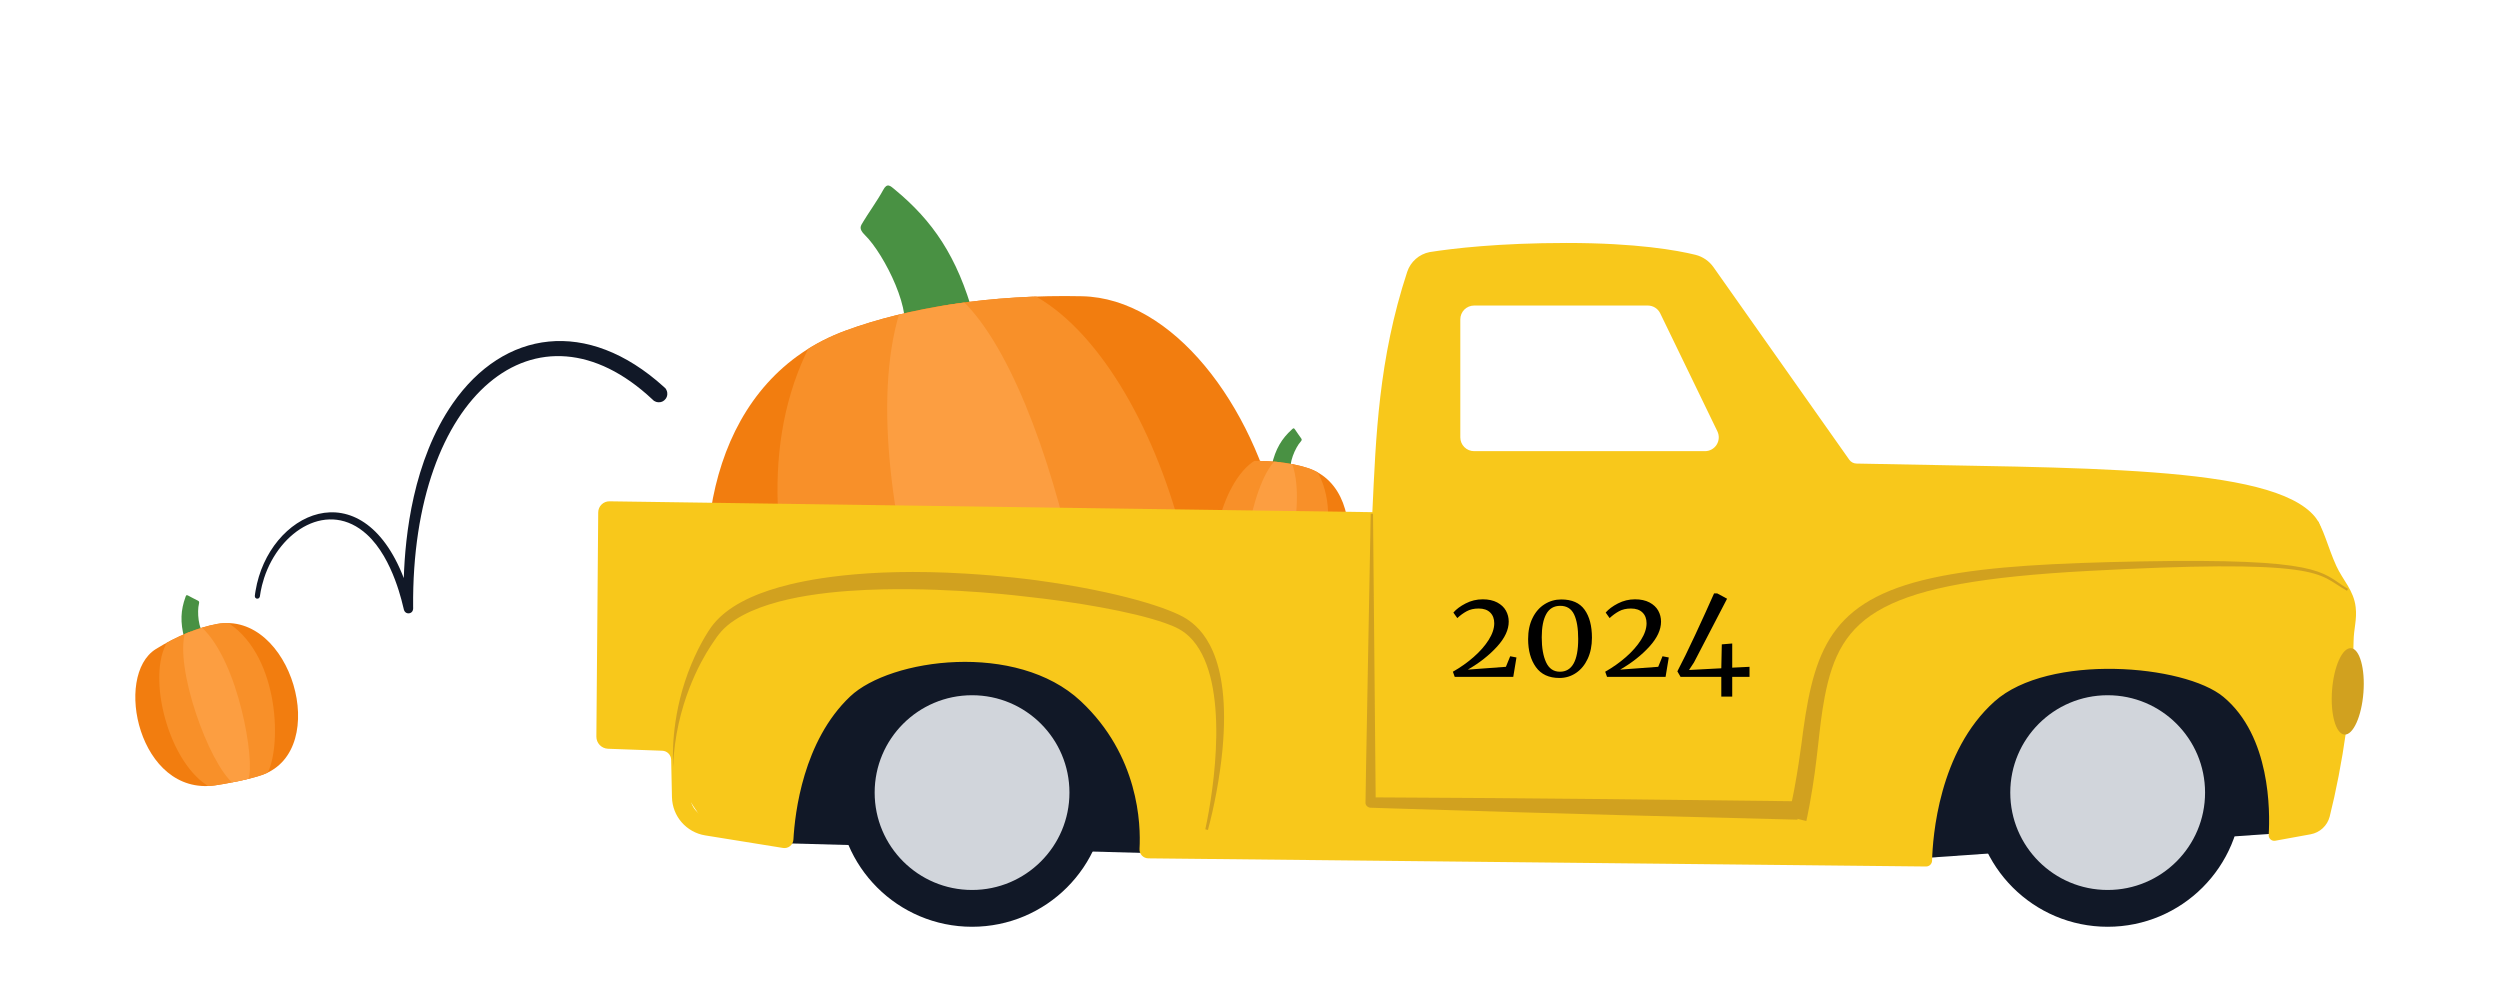 <?xml version="1.0" encoding="UTF-8" standalone="no"?>
<!DOCTYPE svg PUBLIC "-//W3C//DTD SVG 1.1//EN" "http://www.w3.org/Graphics/SVG/1.1/DTD/svg11.dtd">
<svg width="100%" height="100%" viewBox="0 0 1570 630" version="1.1" xmlns="http://www.w3.org/2000/svg" xmlns:xlink="http://www.w3.org/1999/xlink" xml:space="preserve" xmlns:serif="http://www.serif.com/" style="fill-rule:evenodd;clip-rule:evenodd;stroke-linejoin:round;stroke-miterlimit:1.5;">
    <g transform="matrix(1,0,0,1,0,-3930)">
        <g id="gpc-logomark" transform="matrix(0.785,0,0,0.42,0,3930)">
            <rect x="0" y="0" width="2000" height="1500" style="fill:none;"/>
            <g id="Truck" transform="matrix(1.841,0,0,3.9,-674.3,-3335.37)">
                <g id="Pumpkin" transform="matrix(0.619,-0.167,0.189,0.546,343.385,865.445)">
                    <clipPath id="_clip1">
                        <path d="M1018.64,335.548L900.641,722.375L137.574,489.602L255.576,102.775L1018.64,335.548Z"/>
                    </clipPath>
                    <g clip-path="url(#_clip1)">
                        <g transform="matrix(0.975,-0.224,0.224,0.975,-118.234,213.163)">
                            <g id="Stem">
                                <path d="M662.889,331.125C664,320 622.231,339.221 614.031,319.108C629.034,310.686 631.681,265.033 626.745,247.443C625.022,241.302 627.485,240.678 630.051,239.202C634.748,236.5 646.287,231.196 652.367,227.379C657.302,224.281 657.98,227.27 659.397,231.059C670.841,261.665 673.374,290.622 662.889,331.125Z" style="fill:rgb(73,145,67);"/>
                            </g>
                        </g>
                        <g id="Main-Part" serif:id="Main Part" transform="matrix(1,0,0,1,50.945,60.207)">
                            <g transform="matrix(1,0,0,1,-120.462,-4)">
                                <path d="M563.99,696C387.563,675.66 404.234,325.543 586.569,315.395C631.254,312.908 687.063,320.585 745.219,339.761C860.987,377.932 868.366,675.945 683.68,694C657.804,696.53 595.39,699.62 563.99,696Z" style="fill:rgb(242,125,15);"/>
                            </g>
                            <g>
                                <clipPath id="_clip2">
                                    <path d="M443.529,692C267.101,671.66 283.772,321.543 466.108,311.395C510.792,308.908 566.602,316.585 624.757,335.761C740.525,373.932 747.904,671.945 563.218,690C537.342,692.53 474.928,695.62 443.529,692Z"/>
                                </clipPath>
                                <g clip-path="url(#_clip2)">
                                    <path d="M434,693.653C384.207,641.315 337.038,428.283 436,318.552C545.302,197.357 504,310.941 504,310.941L499.304,753C499.304,753 484.146,746.362 434,693.653Z" style="fill:rgb(248,144,41);"/>
                                    <g transform="matrix(1.275,0,-2.22045e-16,1,-137.27,2.27374e-13)">
                                        <path d="M557,693.653C494.11,764.322 499.304,749 499.304,749L526,292C526,292 550.278,296.675 572.218,324C628.443,394.026 625.525,616.651 557,693.653Z" style="fill:rgb(248,144,41);"/>
                                    </g>
                                    <path d="M480,693.653C454.285,657.318 435.92,413.331 504,310.941C565.125,219.01 529.893,310.941 529.893,310.941C529.893,310.941 527.887,284.315 544.832,311.235C591.782,385.821 565.239,635.885 517.519,697.024C475.757,750.532 494.809,714.578 480,693.653Z" style="fill:rgb(252,158,65);"/>
                                </g>
                            </g>
                        </g>
                    </g>
                </g>
                <g id="Pumpkin1" serif:id="Pumpkin" transform="matrix(-0.174,0.037,0.042,0.154,534.932,1018.09)">
                    <g transform="matrix(0.975,-0.224,0.224,0.975,-118.234,213.163)">
                        <g id="Stem1" serif:id="Stem">
                            <path d="M662.889,331.125C664,320 622.231,339.221 614.031,319.108C629.034,310.686 631.681,265.033 626.745,247.443C625.022,241.302 627.485,240.678 630.051,239.202C634.748,236.5 646.287,231.196 652.367,227.379C657.302,224.281 657.98,227.27 659.397,231.059C670.841,261.665 673.374,290.622 662.889,331.125Z" style="fill:rgb(73,145,67);"/>
                        </g>
                    </g>
                    <g id="Main-Part1" serif:id="Main Part" transform="matrix(1,0,0,1,50.945,60.207)">
                        <g transform="matrix(1,0,0,1,-120.462,-4)">
                            <path d="M563.99,696C387.563,675.66 404.234,325.543 586.569,315.395C631.254,312.908 687.063,320.585 745.219,339.761C860.987,377.932 868.366,675.945 683.68,694C657.804,696.53 595.39,699.62 563.99,696Z" style="fill:rgb(242,125,15);"/>
                        </g>
                        <g>
                            <clipPath id="_clip3">
                                <path d="M443.529,692C267.101,671.66 283.772,321.543 466.108,311.395C510.792,308.908 566.602,316.585 624.757,335.761C740.525,373.932 747.904,671.945 563.218,690C537.342,692.53 474.928,695.62 443.529,692Z"/>
                            </clipPath>
                            <g clip-path="url(#_clip3)">
                                <path d="M434,693.653C384.207,641.315 337.038,428.283 436,318.552C545.302,197.357 504,310.941 504,310.941L499.304,753C499.304,753 484.146,746.362 434,693.653Z" style="fill:rgb(248,144,41);"/>
                                <g transform="matrix(1.275,0,-2.22045e-16,1,-137.27,2.27374e-13)">
                                    <path d="M557,693.653C494.11,764.322 499.304,749 499.304,749L526,292C526,292 550.278,296.675 572.218,324C628.443,394.026 625.525,616.651 557,693.653Z" style="fill:rgb(248,144,41);"/>
                                </g>
                                <path d="M480,693.653C454.285,657.318 435.92,413.331 504,310.941C565.125,219.01 529.893,310.941 529.893,310.941C529.893,310.941 527.887,284.315 544.832,311.235C591.782,385.821 565.239,635.885 517.519,697.024C475.757,750.532 494.809,714.578 480,693.653Z" style="fill:rgb(252,158,65);"/>
                            </g>
                        </g>
                    </g>
                </g>
                <g id="Pumpkin2" serif:id="Pumpkin" transform="matrix(-0.173,-0.039,-0.044,0.153,1040.12,997.908)">
                    <g transform="matrix(0.975,-0.224,0.224,0.975,-118.234,213.163)">
                        <g id="Stem2" serif:id="Stem">
                            <path d="M662.889,331.125C664,320 622.231,339.221 614.031,319.108C629.034,310.686 631.681,265.033 626.745,247.443C625.022,241.302 627.485,240.678 630.051,239.202C634.748,236.5 646.287,231.196 652.367,227.379C657.302,224.281 657.98,227.27 659.397,231.059C670.841,261.665 673.374,290.622 662.889,331.125Z" style="fill:rgb(73,145,67);"/>
                        </g>
                    </g>
                    <g id="Main-Part2" serif:id="Main Part" transform="matrix(1,0,0,1,50.945,60.207)">
                        <g transform="matrix(1,0,0,1,-120.462,-4)">
                            <path d="M563.99,696C387.563,675.66 404.234,325.543 586.569,315.395C631.254,312.908 687.063,320.585 745.219,339.761C860.987,377.932 868.366,675.945 683.68,694C657.804,696.53 595.39,699.62 563.99,696Z" style="fill:rgb(242,125,15);"/>
                        </g>
                        <g>
                            <clipPath id="_clip4">
                                <path d="M443.529,692C267.101,671.66 283.772,321.543 466.108,311.395C510.792,308.908 566.602,316.585 624.757,335.761C740.525,373.932 747.904,671.945 563.218,690C537.342,692.53 474.928,695.62 443.529,692Z"/>
                            </clipPath>
                            <g clip-path="url(#_clip4)">
                                <path d="M434,693.653C384.207,641.315 337.038,428.283 436,318.552C545.302,197.357 504,310.941 504,310.941L499.304,753C499.304,753 484.146,746.362 434,693.653Z" style="fill:rgb(248,144,41);"/>
                                <g transform="matrix(1.275,0,-2.22045e-16,1,-137.27,2.27374e-13)">
                                    <path d="M557,693.653C494.11,764.322 499.304,749 499.304,749L526,292C526,292 550.278,296.675 572.218,324C628.443,394.026 625.525,616.651 557,693.653Z" style="fill:rgb(248,144,41);"/>
                                </g>
                                <path d="M480,693.653C454.285,657.318 435.92,413.331 504,310.941C565.125,219.01 529.893,310.941 529.893,310.941C529.893,310.941 527.887,284.315 544.832,311.235C591.782,385.821 565.239,635.885 517.519,697.024C475.757,750.532 494.809,714.578 480,693.653Z" style="fill:rgb(252,158,65);"/>
                            </g>
                        </g>
                    </g>
                </g>
                <g id="Wheel-Wells" serif:id="Wheel Wells" transform="matrix(-1,0,0,1,2007.55,6.944)">
                    <g transform="matrix(1,0,0,0.882,0,-44.187)">
                        <path d="M1139.76,1382.76L1306.93,1378.26L1289.33,1291.77L1176.1,1284.26L1133.48,1306.08L1139.76,1382.76Z" style="fill:rgb(17,24,39);"/>
                    </g>
                    <g transform="matrix(1,0,0,0.882,0,-44.187)">
                        <path d="M647.284,1373.81L806.577,1384.94L824.936,1326.44L740.729,1275.22L662.245,1285.73L647.284,1373.81Z" style="fill:rgb(17,24,39);"/>
                    </g>
                </g>
                <g id="Wheels" transform="matrix(-1,0,0,1,2007.55,6.944)">
                    <g transform="matrix(1,0,0,0.882,0,-44.187)">
                        <circle cx="725.402" cy="1356.4" r="50.323" style="fill:rgb(209,213,219);stroke:rgb(17,24,39);stroke-width:16px;"/>
                    </g>
                    <g transform="matrix(1,0,0,0.882,493.478,-44.187)">
                        <circle cx="725.402" cy="1356.4" r="50.323" style="fill:rgb(209,213,219);stroke:rgb(17,24,39);stroke-width:16px;"/>
                    </g>
                </g>
                <g id="Body" transform="matrix(-1,0,0,0.882,2007.55,-37.243)">
                    <path d="M641.021,1233.51L676.006,1225.28L738.779,1219.67L804.438,1216.63L841.144,1214.99C842.196,1214.94 843.172,1214.43 843.808,1213.59L864.996,1185.66C865.058,1185.58 865.117,1185.49 865.172,1185.4L900.541,1129.17L913.644,1124.76L957.745,1121.03L1008,1124.25L1024.42,1127.69L1029.72,1144.15L1038.67,1195.64L1041.76,1234.62C1041.9,1236.47 1043.45,1237.89 1045.3,1237.88L1375.6,1236.44C1375.6,1236.44 1378.53,1332.92 1378.53,1332.92L1350.88,1334.98C1349.22,1335.11 1347.87,1336.37 1347.63,1338.02L1345.34,1354.19L1334.83,1370.03L1302.69,1374.93L1298.08,1349.89L1289.91,1327.24C1289.78,1326.8 1289.57,1326.4 1289.29,1326.04L1275.01,1307.93C1274.83,1307.69 1264.47,1302.08 1252.57,1298.73C1237.28,1294.42 1223.21,1294.06 1223.21,1294.06C1223.11,1294.06 1207.08,1293.59 1193.83,1297.92C1188.46,1299.67 1176.56,1303.91 1168.56,1312.91C1158.02,1324.76 1150.23,1339.53 1150.22,1339.57L1141.39,1372.32C1141.39,1372.41 1141.39,1372.5 1141.39,1372.6L1141.56,1378.02L806.19,1384.94C806.19,1384.94 802.881,1361.14 802.881,1361.14C802.851,1360.92 802.802,1360.71 802.734,1360.51L795.806,1339.67C795.728,1339.43 795.625,1339.21 795.5,1338.99L785.017,1321.13C784.771,1320.71 784.441,1320.35 784.049,1320.06L770.058,1309.85C769.665,1309.57 769.216,1309.36 768.741,1309.26L744.448,1301.27C738.355,1298.36 708.737,1300.5 708.51,1300.55L681.964,1308.5C681.548,1308.58 681.15,1308.74 680.788,1308.96L665.851,1318.16C665.326,1318.49 664.895,1318.94 664.599,1319.48L657.014,1333.37C656.837,1333.69 656.712,1334.04 656.643,1334.4L651.955,1358.97C651.914,1359.19 651.893,1359.41 651.892,1359.63L651.875,1372.7C651.875,1372.7 636.126,1369.97 636.126,1369.97C634.053,1369.61 632.371,1368.09 631.8,1366.07L624.476,1340.11L621.176,1318.1L621.176,1289.32L624.468,1265.08L633.718,1238.73L641.021,1233.51ZM1000.71,1144.68L925.236,1144.68C922.936,1144.68 920.838,1146 919.836,1148.07L894.997,1199.36C894.097,1201.22 894.216,1203.41 895.313,1205.17C896.411,1206.92 898.331,1207.98 900.397,1207.98L1000.71,1207.98C1002.3,1207.98 1003.83,1207.35 1004.96,1206.22C1006.08,1205.1 1006.71,1203.57 1006.71,1201.98L1006.71,1150.68C1006.71,1149.09 1006.08,1147.57 1004.96,1146.44C1003.83,1145.32 1002.3,1144.68 1000.71,1144.68Z" style="fill:rgb(248,200,27);"/>
                </g>
                <g id="Outline" transform="matrix(-1,0,0,0.882,2007.55,-37.243)">
                    <path d="M655.432,1374.75C654.812,1364.52 654.594,1331.88 675.08,1314.82C692.055,1300.67 751.125,1295.79 774.591,1316.8C798.806,1338.48 801.443,1375.79 801.702,1385.94C801.708,1386.63 801.989,1387.29 802.483,1387.78C802.977,1388.26 803.644,1388.53 804.336,1388.52C833.898,1388.21 1105.28,1385.37 1142.31,1384.98C1143.38,1384.96 1144.39,1384.51 1145.11,1383.73C1145.83,1382.94 1146.19,1381.89 1146.11,1380.83C1145.5,1370.07 1146.43,1340.26 1171.65,1316.64C1199.5,1290.56 1254.36,1298.05 1271.86,1314.62C1292.27,1333.96 1295.87,1365.27 1296.5,1376.76C1296.54,1377.88 1297.06,1378.92 1297.93,1379.63C1298.79,1380.34 1299.92,1380.64 1301.02,1380.46L1334.85,1375C1343.03,1373.67 1349.1,1366.7 1349.28,1358.41L1349.63,1342.12C1349.68,1340 1351.37,1338.28 1353.5,1338.2L1377.07,1337.34C1379.91,1337.23 1382.16,1334.88 1382.13,1332.04L1381.33,1234.58C1381.32,1233.29 1380.79,1232.06 1379.87,1231.16C1378.95,1230.25 1377.7,1229.76 1376.41,1229.78L1044.93,1234.5C1043.39,1201.72 1042.27,1168.03 1029.79,1130.04C1028.33,1125.63 1024.61,1122.35 1020.05,1121.45C1010.09,1119.88 990.017,1117.48 960.479,1117.48C930.017,1117.48 912.403,1120.69 904.493,1122.64C901.33,1123.44 898.559,1125.35 896.679,1128.02C885.679,1143.62 845.037,1201.28 837.693,1211.7C836.975,1212.72 835.816,1213.34 834.57,1213.37C737.735,1215.49 654.026,1213.79 635.326,1236.5C631.729,1240.87 629.663,1249.98 626.028,1257.91C623.217,1264.05 618.464,1268.48 617.633,1275.78C616.998,1281.36 618.451,1284.76 618.544,1290.77C618.928,1315.5 623.407,1344.9 628.932,1366.86C629.967,1370.8 633.189,1373.78 637.196,1374.52C642.154,1375.42 648.748,1376.63 652.575,1377.32C653.316,1377.46 654.077,1377.24 654.637,1376.74C655.196,1376.24 655.49,1375.5 655.432,1374.75ZM1374.11,1329.44L1353.2,1330.21L1350.89,1330.52L1348.73,1331.25L1346.78,1332.35L1345.09,1333.78L1343.68,1335.5L1342.61,1337.46L1341.91,1339.64L1341.63,1341.95L1341.28,1358.24C1341.18,1362.67 1337.94,1366.39 1333.57,1367.1L1304.15,1371.85C1302.75,1357.01 1297.3,1327.7 1277.36,1308.81C1267.59,1299.57 1247.55,1292.4 1225.92,1291.64C1204.43,1290.88 1181.62,1296.35 1166.19,1310.8C1141.33,1334.08 1137.95,1362.83 1138,1377.02C1090.41,1377.53 855.346,1379.99 809.428,1380.47C808.289,1365.11 802.996,1331.49 779.927,1310.84C766.93,1299.2 744.214,1294.22 722.255,1294.63C700.29,1295.03 679.364,1300.83 669.96,1308.67C650.707,1324.71 647.424,1352.94 647.283,1368.23C644.38,1367.7 641.275,1367.13 638.634,1366.65C637.692,1366.47 636.932,1365.78 636.676,1364.85C631.29,1343.42 626.917,1314.76 626.543,1290.65C626.456,1285.04 624.99,1281.88 625.582,1276.68C625.933,1273.6 627.441,1271.3 628.89,1268.98C630.437,1266.49 632.032,1264.01 633.301,1261.24C635.201,1257.09 636.704,1252.65 638.188,1248.66C639.25,1245.81 640.158,1243.22 641.502,1241.59C643.787,1238.81 647.447,1236.67 652.112,1234.76C660.756,1231.22 672.498,1228.84 686.629,1227.1C723.87,1222.5 776.959,1222.63 834.745,1221.37L837.518,1220.98L840.09,1219.97L842.361,1218.4L844.232,1216.31C851.576,1205.89 892.218,1148.23 903.218,1132.63C903.994,1131.53 905.136,1130.74 906.459,1130.39C914.123,1128.51 931.128,1125.48 960.479,1125.48C989.218,1125.48 1008.81,1127.79 1018.62,1129.33C1020.3,1129.7 1021.65,1130.92 1022.2,1132.55C1034.41,1169.76 1035.43,1202.77 1036.94,1234.88C1037.15,1239.19 1040.73,1242.56 1045.05,1242.5L1373.35,1237.82L1374.11,1329.44Z" style="fill:rgb(248,200,27);"/>
                </g>
                <g id="Darker-Strokes" serif:id="Darker Strokes" transform="matrix(-1,0,0,1,2007.55,6.944)">
                    <g transform="matrix(1,0,0,0.882,0,-44.187)">
                        <path d="M860.018,1360.17L860.169,1368.17C920.015,1366.62 949.832,1366 1037.83,1363.23C1040.48,1363.14 1043.13,1363.07 1045.79,1362.97C1046.76,1362.93 1047.76,1362.15 1047.91,1361.05C1047.97,1360.66 1047.93,1360.66 1045.65,1235.19L1044.64,1235.19L1043.49,1358.48C991.944,1358.81 991.947,1358.72 943.137,1359.22L860.018,1360.17Z" style="fill:rgb(209,161,31);"/>
                    </g>
                    <g transform="matrix(1,0,0,0.882,0,-44.187)">
                        <path d="M620.943,1267.84L621.409,1268.67C628.425,1264.74 630.233,1261.44 644.007,1259.54C659.392,1257.41 687.39,1257.54 733.954,1260.05C824.623,1264.92 841.619,1279.31 848.387,1314.94C851.128,1329.38 851.085,1340.82 854.915,1361.64C855.621,1365.48 856.219,1368.18 856.344,1368.75L864.125,1366.89C860.313,1351.35 858.131,1332.5 857.729,1329.57C852.529,1291.78 844.016,1271.32 797.614,1262.27C775.881,1258.04 748.482,1256.62 711.39,1255.91C632.194,1254.4 632.533,1260.68 622.061,1267.17C621.647,1267.43 621.647,1267.42 620.943,1267.84Z" style="fill:rgb(209,161,31);"/>
                    </g>
                    <g transform="matrix(1,0,0,0.882,0,-44.187)">
                        <path d="M1116.38,1372.64L1117.52,1372.35C1113.73,1354.91 1106.78,1308.83 1123.01,1290.14C1126.7,1285.89 1130.65,1284.25 1135.15,1282.66C1149.56,1277.6 1174.61,1273.44 1195.41,1271.21C1195.93,1271.15 1225.81,1267.35 1257.8,1268.06C1275.49,1268.46 1305.06,1270.42 1321.77,1281.25C1327.12,1284.72 1329.27,1287.86 1331.84,1291.77C1333.08,1293.67 1344.65,1310.25 1347.99,1335.57C1348.76,1341.41 1348.73,1345.1 1348.73,1345.33C1348.96,1342.16 1349.85,1324.79 1342.39,1304.52C1338.67,1294.42 1333.83,1286.31 1331.24,1283.15C1324.96,1275.5 1314.62,1270.52 1302.6,1267.1C1291.88,1264.05 1266.05,1258.52 1221.55,1261.21C1204.65,1262.23 1193.11,1263.81 1190.65,1264.14C1154.45,1269.09 1132.67,1276.41 1125.77,1280.82C1119.52,1284.82 1106.18,1296.28 1110.07,1337.85C1111.17,1349.66 1113.76,1363.03 1116.38,1372.64Z" style="fill:rgb(209,161,31);"/>
                    </g>
                </g>
                <g id="Front-Light" serif:id="Front Light" transform="matrix(-2.399,-0.16,-0.073,0.847,2945.71,133.226)">
                    <ellipse cx="610.98" cy="1280.78" rx="2.842" ry="19.555" style="fill:rgb(209,161,31);"/>
                </g>
                <g transform="matrix(1,0,0,0.882,163.794,-30.644)">
                    <path d="M833.819,1296.37C837.09,1294.52 840.095,1292.4 842.833,1290C845.57,1287.6 847.748,1285.12 849.366,1282.56C850.984,1280 851.793,1277.58 851.793,1275.3C851.793,1273.35 851.206,1271.79 850.033,1270.64C848.859,1269.48 847.188,1268.9 845.019,1268.9C842.993,1268.9 841.25,1269.3 839.793,1270.1C838.335,1270.9 836.984,1271.89 835.739,1273.06L834.033,1270.66C835.277,1269.21 837.055,1267.88 839.366,1266.69C841.677,1265.5 844.148,1264.9 846.779,1264.9C849.268,1264.9 851.366,1265.36 853.073,1266.26C854.779,1267.17 856.042,1268.35 856.859,1269.81C857.677,1271.27 858.086,1272.87 858.086,1274.61C858.086,1278.13 856.397,1281.75 853.019,1285.46C849.642,1289.18 845.41,1292.51 840.326,1295.46L856.859,1294.24L858.726,1289.65L861.446,1290.18L860.059,1298.61L834.619,1298.61L833.819,1296.37Z" style="fill-rule:nonzero;"/>
                    <path d="M880.113,1299.09C875.562,1299.09 872.157,1297.52 869.899,1294.37C867.642,1291.22 866.513,1287.16 866.513,1282.18C866.513,1278.7 867.153,1275.65 868.433,1273.04C869.713,1270.42 871.455,1268.42 873.659,1267.04C875.864,1265.65 878.282,1264.96 880.913,1264.96C885.535,1264.96 888.913,1266.44 891.046,1269.41C893.179,1272.38 894.246,1276.44 894.246,1281.6C894.246,1285.05 893.633,1288.1 892.406,1290.74C891.179,1293.39 889.49,1295.45 887.339,1296.9C885.188,1298.36 882.779,1299.09 880.113,1299.09ZM880.326,1296.37C885.624,1296.37 888.273,1291.62 888.273,1282.13C888.273,1277.51 887.677,1273.95 886.486,1271.46C885.295,1268.98 883.295,1267.73 880.486,1267.73C877.748,1267.73 875.722,1268.91 874.406,1271.28C873.09,1273.64 872.433,1277.03 872.433,1281.44C872.433,1285.95 873.064,1289.57 874.326,1292.29C875.588,1295.01 877.588,1296.37 880.326,1296.37Z" style="fill-rule:nonzero;"/>
                    <path d="M900.006,1296.37C903.277,1294.52 906.282,1292.4 909.019,1290C911.757,1287.6 913.935,1285.12 915.553,1282.56C917.17,1280 917.979,1277.58 917.979,1275.3C917.979,1273.35 917.393,1271.79 916.219,1270.64C915.046,1269.48 913.375,1268.9 911.206,1268.9C909.179,1268.9 907.437,1269.3 905.979,1270.1C904.522,1270.9 903.17,1271.89 901.926,1273.06L900.219,1270.66C901.464,1269.21 903.242,1267.88 905.553,1266.69C907.864,1265.5 910.335,1264.9 912.966,1264.9C915.455,1264.9 917.553,1265.36 919.259,1266.26C920.966,1267.17 922.228,1268.35 923.046,1269.81C923.864,1271.27 924.273,1272.87 924.273,1274.61C924.273,1278.13 922.584,1281.75 919.206,1285.46C915.828,1289.18 911.597,1292.51 906.513,1295.46L923.046,1294.24L924.913,1289.65L927.633,1290.18L926.246,1298.61L900.806,1298.61L900.006,1296.37Z" style="fill-rule:nonzero;"/>
                    <path d="M950.459,1298.61L932.753,1298.61L931.366,1296.21C933.464,1292.23 936.042,1286.96 939.099,1280.4C942.157,1273.84 944.895,1267.82 947.313,1262.34L948.699,1262.34L952.966,1264.64L938.566,1292.37L936.433,1295.62L950.459,1294.88L950.673,1284.48L955.206,1284.1L955.206,1294.61L962.726,1294.24L962.726,1298.61L955.206,1298.61L955.206,1307.2L950.459,1307.2L950.459,1298.61Z" style="fill-rule:nonzero;"/>
                </g>
                <g id="Bounce" transform="matrix(0.692,0,0,0.611,237.891,235.449)">
                    <path d="M439.085,1377.11C439.905,1350.52 444.887,1303.39 469.838,1267.5C501.874,1221.42 554.244,1213.55 602.405,1257.13C603.428,1258.06 603.521,1258.01 604.095,1259.27C604.996,1261.25 604.357,1262.98 604.246,1263.28C603.471,1265.39 601.734,1266.18 601.433,1266.32C599.458,1267.21 597.718,1266.58 597.417,1266.47C596.14,1266 596.182,1265.91 595.189,1264.98C523.099,1197.45 443.737,1261.33 444.947,1395.44C444.949,1395.67 445.203,1397.41 443.976,1398.51C442.525,1399.8 439.851,1399.43 439.17,1397.01C438.453,1394.46 432.712,1365.06 415.917,1349.74C391.854,1327.79 361.164,1347.02 351.35,1377.11C349.243,1383.56 348.73,1388.64 348.692,1388.7C348.491,1389.05 348.405,1389.5 348.086,1389.75C348.073,1389.76 346.909,1390.08 346.902,1390.07C346.552,1389.87 346.103,1389.78 345.857,1389.46C345.61,1389.15 345.587,1388.7 345.533,1388.3C345.5,1388.06 345.939,1385.4 345.981,1385.15C354.106,1336.05 412.332,1308.05 439.085,1377.11Z" style="fill:rgb(17,24,39);"/>
                </g>
            </g>
        </g>
    </g>
</svg>
